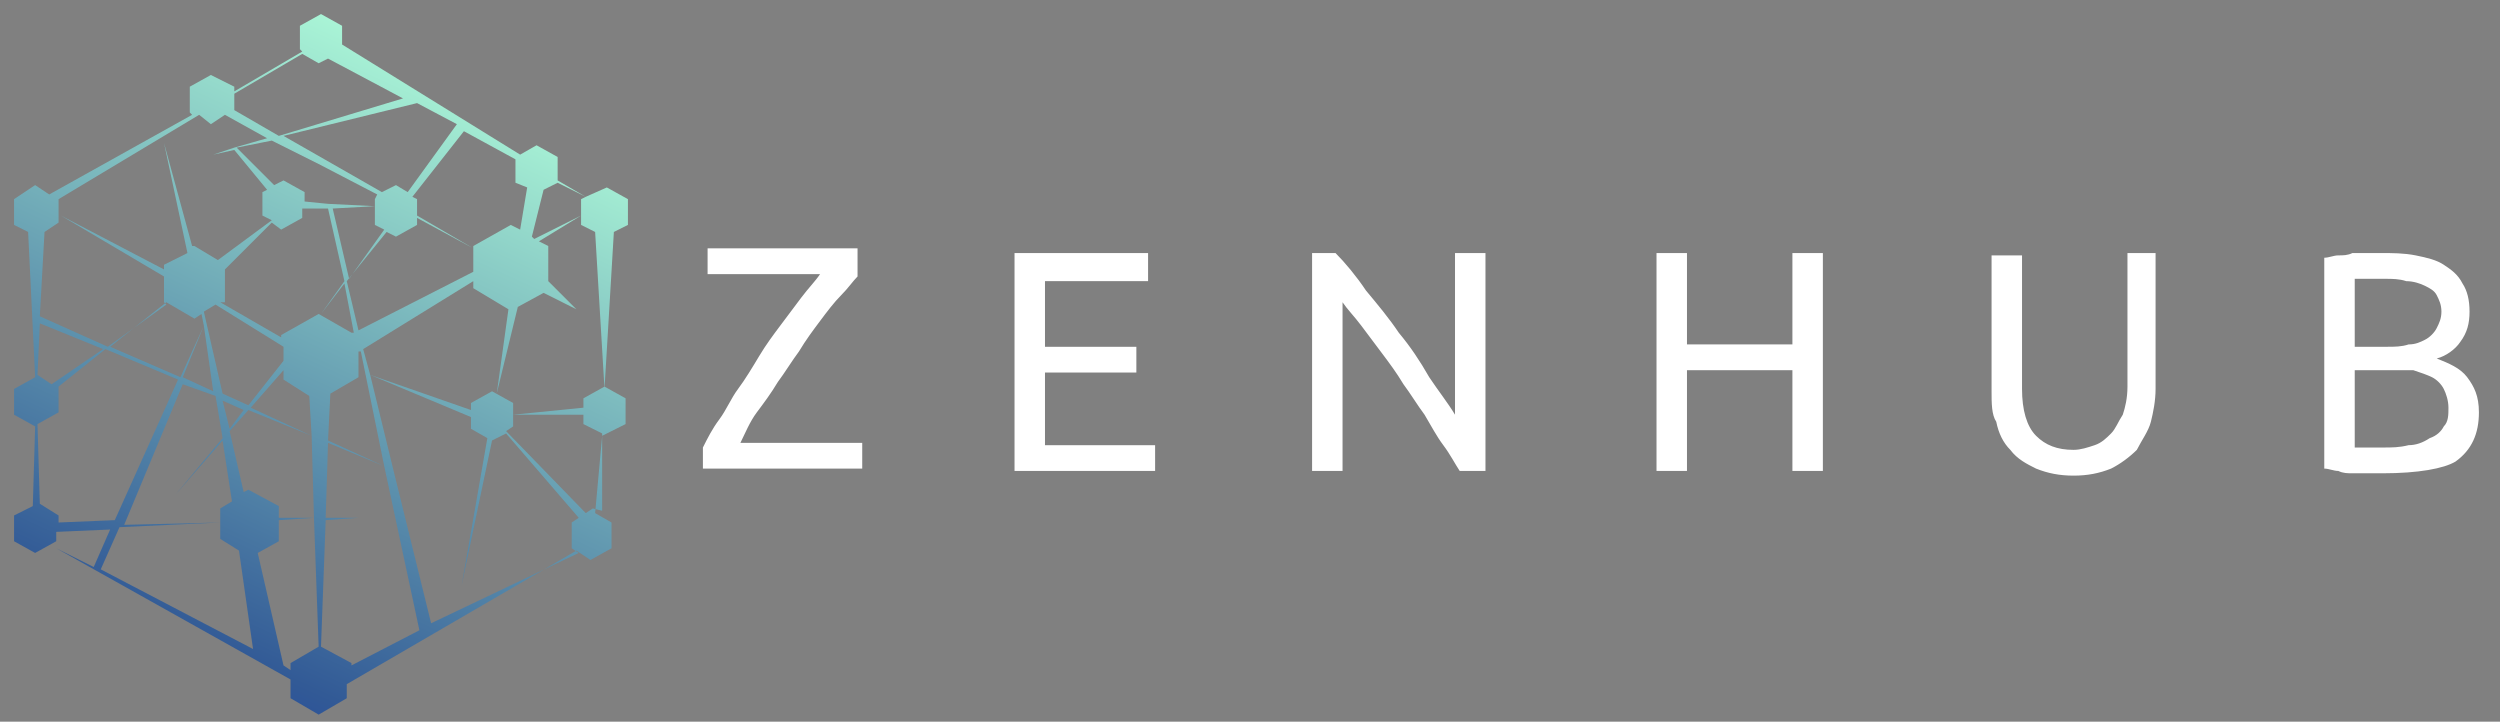 <?xml version="1.0" encoding="UTF-8"?>
<!-- Generator: Adobe Illustrator 21.0.0, SVG Export Plug-In . SVG Version: 6.00 Build 0)  -->
<svg xmlns="http://www.w3.org/2000/svg" xmlns:xlink="http://www.w3.org/1999/xlink" version="1.1" id="Layer_1" x="0px" y="0px" viewBox="0 0 106.7 30.8" style="enable-background:new 0 0 106.7 30.8;" xml:space="preserve">
<rect x="0" y="0" width="106.7" height="30.8" fill="#808080" stroke="none"/>
<style type="text/css">
	.st0{fill:url(#Calque_1-2_1_);}
	.st1{fill:#FFFFFF;}
</style>
<linearGradient id="Calque_1-2_1_" gradientUnits="userSpaceOnUse" x1="7.925" y1="27.82" x2="19.291" y2="3.222">
	<stop offset="0" style="stop-color:#2F5697"></stop>
	<stop offset="3.000000e-02" style="stop-color:#325A96"></stop>
	<stop offset="1" style="stop-color:#A9F4D6"></stop>
</linearGradient>
<path id="Calque_1-2" class="st0" d="M26.7,18.1v-1.1l-0.9-0.5l-0.9,0.5v0.4l-3,0.3v-0.5L21,16.7l-0.9,0.5v0.3L15.8,16l-0.3-1.1  l4.7-2.9v0.3l1.5,0.9l-0.5,3.6l0.9-3.7l1.1-0.6l1.4,0.7L23.4,12v-1.5L23,10.3l1.8-1.1v0.4l0.6,0.3l0.4,6.7l0.4-6.7l0.6-0.3V8.5  l-0.9-0.5L25,8.4l-1.2-0.7V6.7l-0.9-0.5l-0.7,0.4l-7.6-4.7V1.1l0,0v0l-0.9-0.5l-0.9,0.5v1l0,0v0l0.1,0.1L10,3.9V3.7L9,3.2L8.1,3.7  v1.1l0.1,0.1L2.1,8.3L1.5,7.9L0.6,8.5v1.1l0.6,0.3l0.3,6.2l-0.9,0.5v1.1l0.9,0.5l-0.1,3.4L0.6,22v1.1l0.9,0.5l0.9-0.5v-0.4l2.3-0.1  L4,24.2l-1.6-0.8l10,5.6v0.8l1.2,0.7l0,0l0,0l1.2-0.7v-0.6l9.8-5.7l0.6,0.4l0.9-0.5v-1.1l-0.7-0.4l0.3-3.3L26.7,18.1z M16.4,19.9  l-2.4-1.1l0.1-2l1.2-0.7v-1.1l0.1,0L16.4,19.9z M9.6,12.9v-1.4l2-2l0.4,0.3l0.9-0.5V8.9L14,8.9l0.7,3.1l-1,1.4l1-1.3l0.4,2.1l-0.1,0  l-1.4-0.8l-1.6,0.9v0.1l-2.6-1.5L9.6,12.9z M22.5,8l-0.3,1.8l-0.4-0.2l-1.6,0.9v0.1l-2.4-1.4V8.5l-0.2-0.1l2.2-2.8L22,6.8v1L22.5,8z   M14,8.7L13.6,7l2.5,1.3L16,8.5v1.1l0.4,0.2l-1.5,2.1l-0.7-3l1.8-0.1L14,8.7z M17.4,8.2l-0.5-0.3l-0.6,0.3l-4.2-2.4l5.7-1.4l1.7,0.9  L17.4,8.2z M13.6,7L14,8.7l-1-0.1V8.2l-0.9-0.5l-0.4,0.2l-1.6-1.6L11.6,6L13.6,7z M12.1,14.8v0.6l-1.5,1.9l-1.1-0.5l0,0l-0.8-3.5  l0.5-0.3L12.1,14.8z M9.8,18.3l-0.3-1.2l0.9,0.4L9.8,18.3L9.8,18.3z M8.3,13.6l0.3-0.2l0.1,0.5l0,0l-1,2.2l-3-1.3l2.4-1.9L8.3,13.6z   M8.7,13.9L8.7,13.9l0.4,2.8l0,0l-1.3-0.6L8.7,13.9z M9.2,16.9L9.2,16.9l0.3,1.8l0,0l-2,2.4l2-2.3l0.4,2.6l0,0l-0.5,0.3v0.6  l-4.1,0.1l2.5-6L9.2,16.9z M10.6,20.9L10.4,21l0,0l-0.6-2.6l0,0l0.8-0.9l2.7,1.1l0.1,3.5l-1.5,0v-0.5L10.6,20.9z M10.7,17.4l1.4-1.6  v0.4l1.1,0.7l0.1,1.7L10.7,17.4z M15.3,14.1L14.8,12l1.7-2.1l0.4,0.2l0.9-0.5V9.3l2.4,1.3v1L15.3,14.1z M24.8,8.5v0.7l-2,1l-0.1-0.1  l0.5-2l0.6-0.3L25,8.4L24.8,8.5z M12.9,2.3l0.7,0.4l0.4-0.2l3.2,1.7l-5.3,1.6L10,4.7V4L12.9,2.3z M9,5.3l0.6-0.4l1.8,1L10,6.3  L9.5,5.8L10,6.3L9.1,6.6L10,6.4l1.4,1.7l-0.2,0.1v1l0.4,0.2l-2.3,1.7l-1-0.6l-0.1,0L7,6.1l1,4.7l-1,0.5v0.2L2.6,9.2L7,11.8v1.1  l0.1,0.1l-2.5,1.8l-2.9-1.3l0.2-3.6l0.6-0.4v-1l6-3.6L9,5.3z M2.2,16.4L1.6,16V16l0.1-2.2l2.7,1.1L2.2,16.4z M2.5,22.3V22l-0.8-0.5  l-0.1-3.4l0.9-0.5v-1.1l2-1.6l3.1,1.3l-2.7,6L2.5,22.3z M5.1,22.5l4.3-0.2v0.7l0.8,0.5l0,0l0.6,4.2l-6.5-3.4L5.1,22.5z M12.1,28.4  L11,23.6l0.9-0.5v-0.9l1.5-0.1l0.2,5.5l-1.2,0.7v0.3L12.1,28.4z M13.7,27.6L13.7,27.6l0.2-5.4l1.4-0.1l-1.4,0l0.1-3.2l2.4,1l1.5,7  l-2.9,1.5v-0.1L13.7,27.6z M18.4,26.6l-1.6-6.5l0.4,0.2l-0.4-0.2l-1-4.1l4.3,1.8v0.5l0.7,0.4L19.7,25l1.3-6.2l0,0l0.6-0.3l3.1,3.6  l-0.3,0.2v1.1l0.3,0.2L18.4,26.6z M25.3,21.7L25,21.9l-3.4-3.5l0.3-0.2v-0.5l3,0v0.4l0.8,0.4l0,3.3L25.3,21.7z"></path>
<g>
	<path class="st1" d="M36.6,10.8v1c-0.2,0.2-0.4,0.5-0.7,0.8c-0.3,0.3-0.6,0.7-0.9,1.1c-0.3,0.4-0.6,0.8-0.9,1.3   c-0.3,0.4-0.6,0.9-0.9,1.3c-0.3,0.5-0.6,0.9-0.9,1.3c-0.3,0.4-0.5,0.9-0.7,1.3l0,0h5.2v1.1H30v-0.9c0.2-0.4,0.4-0.8,0.7-1.2   c0.3-0.4,0.5-0.9,0.8-1.3c0.3-0.4,0.6-0.9,0.9-1.4c0.3-0.5,0.6-0.9,0.9-1.3c0.3-0.4,0.6-0.8,0.9-1.2c0.3-0.4,0.6-0.7,0.8-1l0,0   h-4.8v-1.1H36.6z M49.3,20.1h-6v-9.3H49V12h-4.4v2.8h3.9v1.1h-3.9V19h4.7V20.1z M63.4,20.1h-1.1c-0.2-0.3-0.4-0.7-0.7-1.1   c-0.3-0.4-0.5-0.8-0.8-1.3c-0.3-0.4-0.6-0.9-0.9-1.3c-0.3-0.5-0.6-0.9-0.9-1.3c-0.3-0.4-0.6-0.8-0.9-1.2c-0.3-0.4-0.6-0.7-0.8-1   l0,0v7.2h-1.3v-9.3h1c0.4,0.4,0.9,1,1.3,1.6c0.5,0.6,1,1.2,1.4,1.8c0.5,0.6,0.9,1.2,1.3,1.9c0.4,0.6,0.8,1.1,1.1,1.6l0,0v-6.9h1.3   V20.1z M76.5,14.7v-3.9h1.3v9.3h-1.3v-4.3h-4.5v4.3h-1.3v-9.3h1.3v3.9H76.5z M88.5,20.3L88.5,20.3c-0.6,0-1.1-0.1-1.6-0.3   c-0.4-0.2-0.8-0.4-1.1-0.8c-0.3-0.3-0.5-0.7-0.6-1.2C85,17.7,85,17.2,85,16.7l0,0v-5.8h1.3v5.7c0,0.9,0.2,1.6,0.6,2   c0.4,0.4,0.9,0.6,1.6,0.6l0,0c0.3,0,0.6-0.1,0.9-0.2c0.3-0.1,0.5-0.3,0.7-0.5c0.2-0.2,0.3-0.5,0.5-0.8c0.1-0.3,0.2-0.7,0.2-1.2l0,0   v-5.7H92v5.8c0,0.5-0.1,1-0.2,1.4c-0.1,0.4-0.4,0.8-0.6,1.2c-0.3,0.3-0.7,0.6-1.1,0.8C89.6,20.2,89.1,20.3,88.5,20.3z M101.7,20.2   L101.7,20.2c-0.2,0-0.4,0-0.6,0c-0.2,0-0.4,0-0.7,0c-0.2,0-0.4,0-0.6-0.1c-0.2,0-0.4-0.1-0.6-0.1l0,0v-9c0.2,0,0.4-0.1,0.6-0.1   c0.2,0,0.4,0,0.6-0.1c0.2,0,0.4,0,0.6,0c0.2,0,0.4,0,0.6,0l0,0c0.5,0,1,0,1.5,0.1c0.5,0.1,0.9,0.2,1.2,0.4c0.3,0.2,0.6,0.4,0.8,0.8   c0.2,0.3,0.3,0.7,0.3,1.2l0,0c0,0.5-0.1,0.9-0.4,1.3c-0.2,0.3-0.6,0.6-1,0.7l0,0c0.5,0.2,1,0.4,1.3,0.8c0.3,0.4,0.5,0.8,0.5,1.5   l0,0c0,0.9-0.3,1.6-1,2.1C104.3,20,103.2,20.2,101.7,20.2z M102.2,15.8h-1.7v3.3c0.1,0,0.2,0,0.3,0l0,0c0.1,0,0.3,0,0.4,0   c0.2,0,0.3,0,0.5,0l0,0c0.4,0,0.7,0,1.1-0.1c0.3,0,0.6-0.1,0.9-0.3c0.3-0.1,0.5-0.3,0.6-0.5c0.2-0.2,0.2-0.5,0.2-0.8l0,0   c0-0.3-0.1-0.6-0.2-0.8c-0.1-0.2-0.3-0.4-0.5-0.5c-0.2-0.1-0.5-0.2-0.8-0.3C102.9,15.8,102.6,15.8,102.2,15.8L102.2,15.8z    M100.5,11.9v2.9h1.4c0.3,0,0.6,0,0.9-0.1c0.3,0,0.5-0.1,0.7-0.2c0.2-0.1,0.4-0.3,0.5-0.5c0.1-0.2,0.2-0.4,0.2-0.7l0,0   c0-0.3-0.1-0.5-0.2-0.7c-0.1-0.2-0.3-0.3-0.5-0.4c-0.2-0.1-0.5-0.2-0.8-0.2c-0.3-0.1-0.6-0.1-0.9-0.1l0,0c-0.3,0-0.6,0-0.8,0   C100.8,11.9,100.7,11.9,100.5,11.9L100.5,11.9z"></path>
</g>
</svg>
